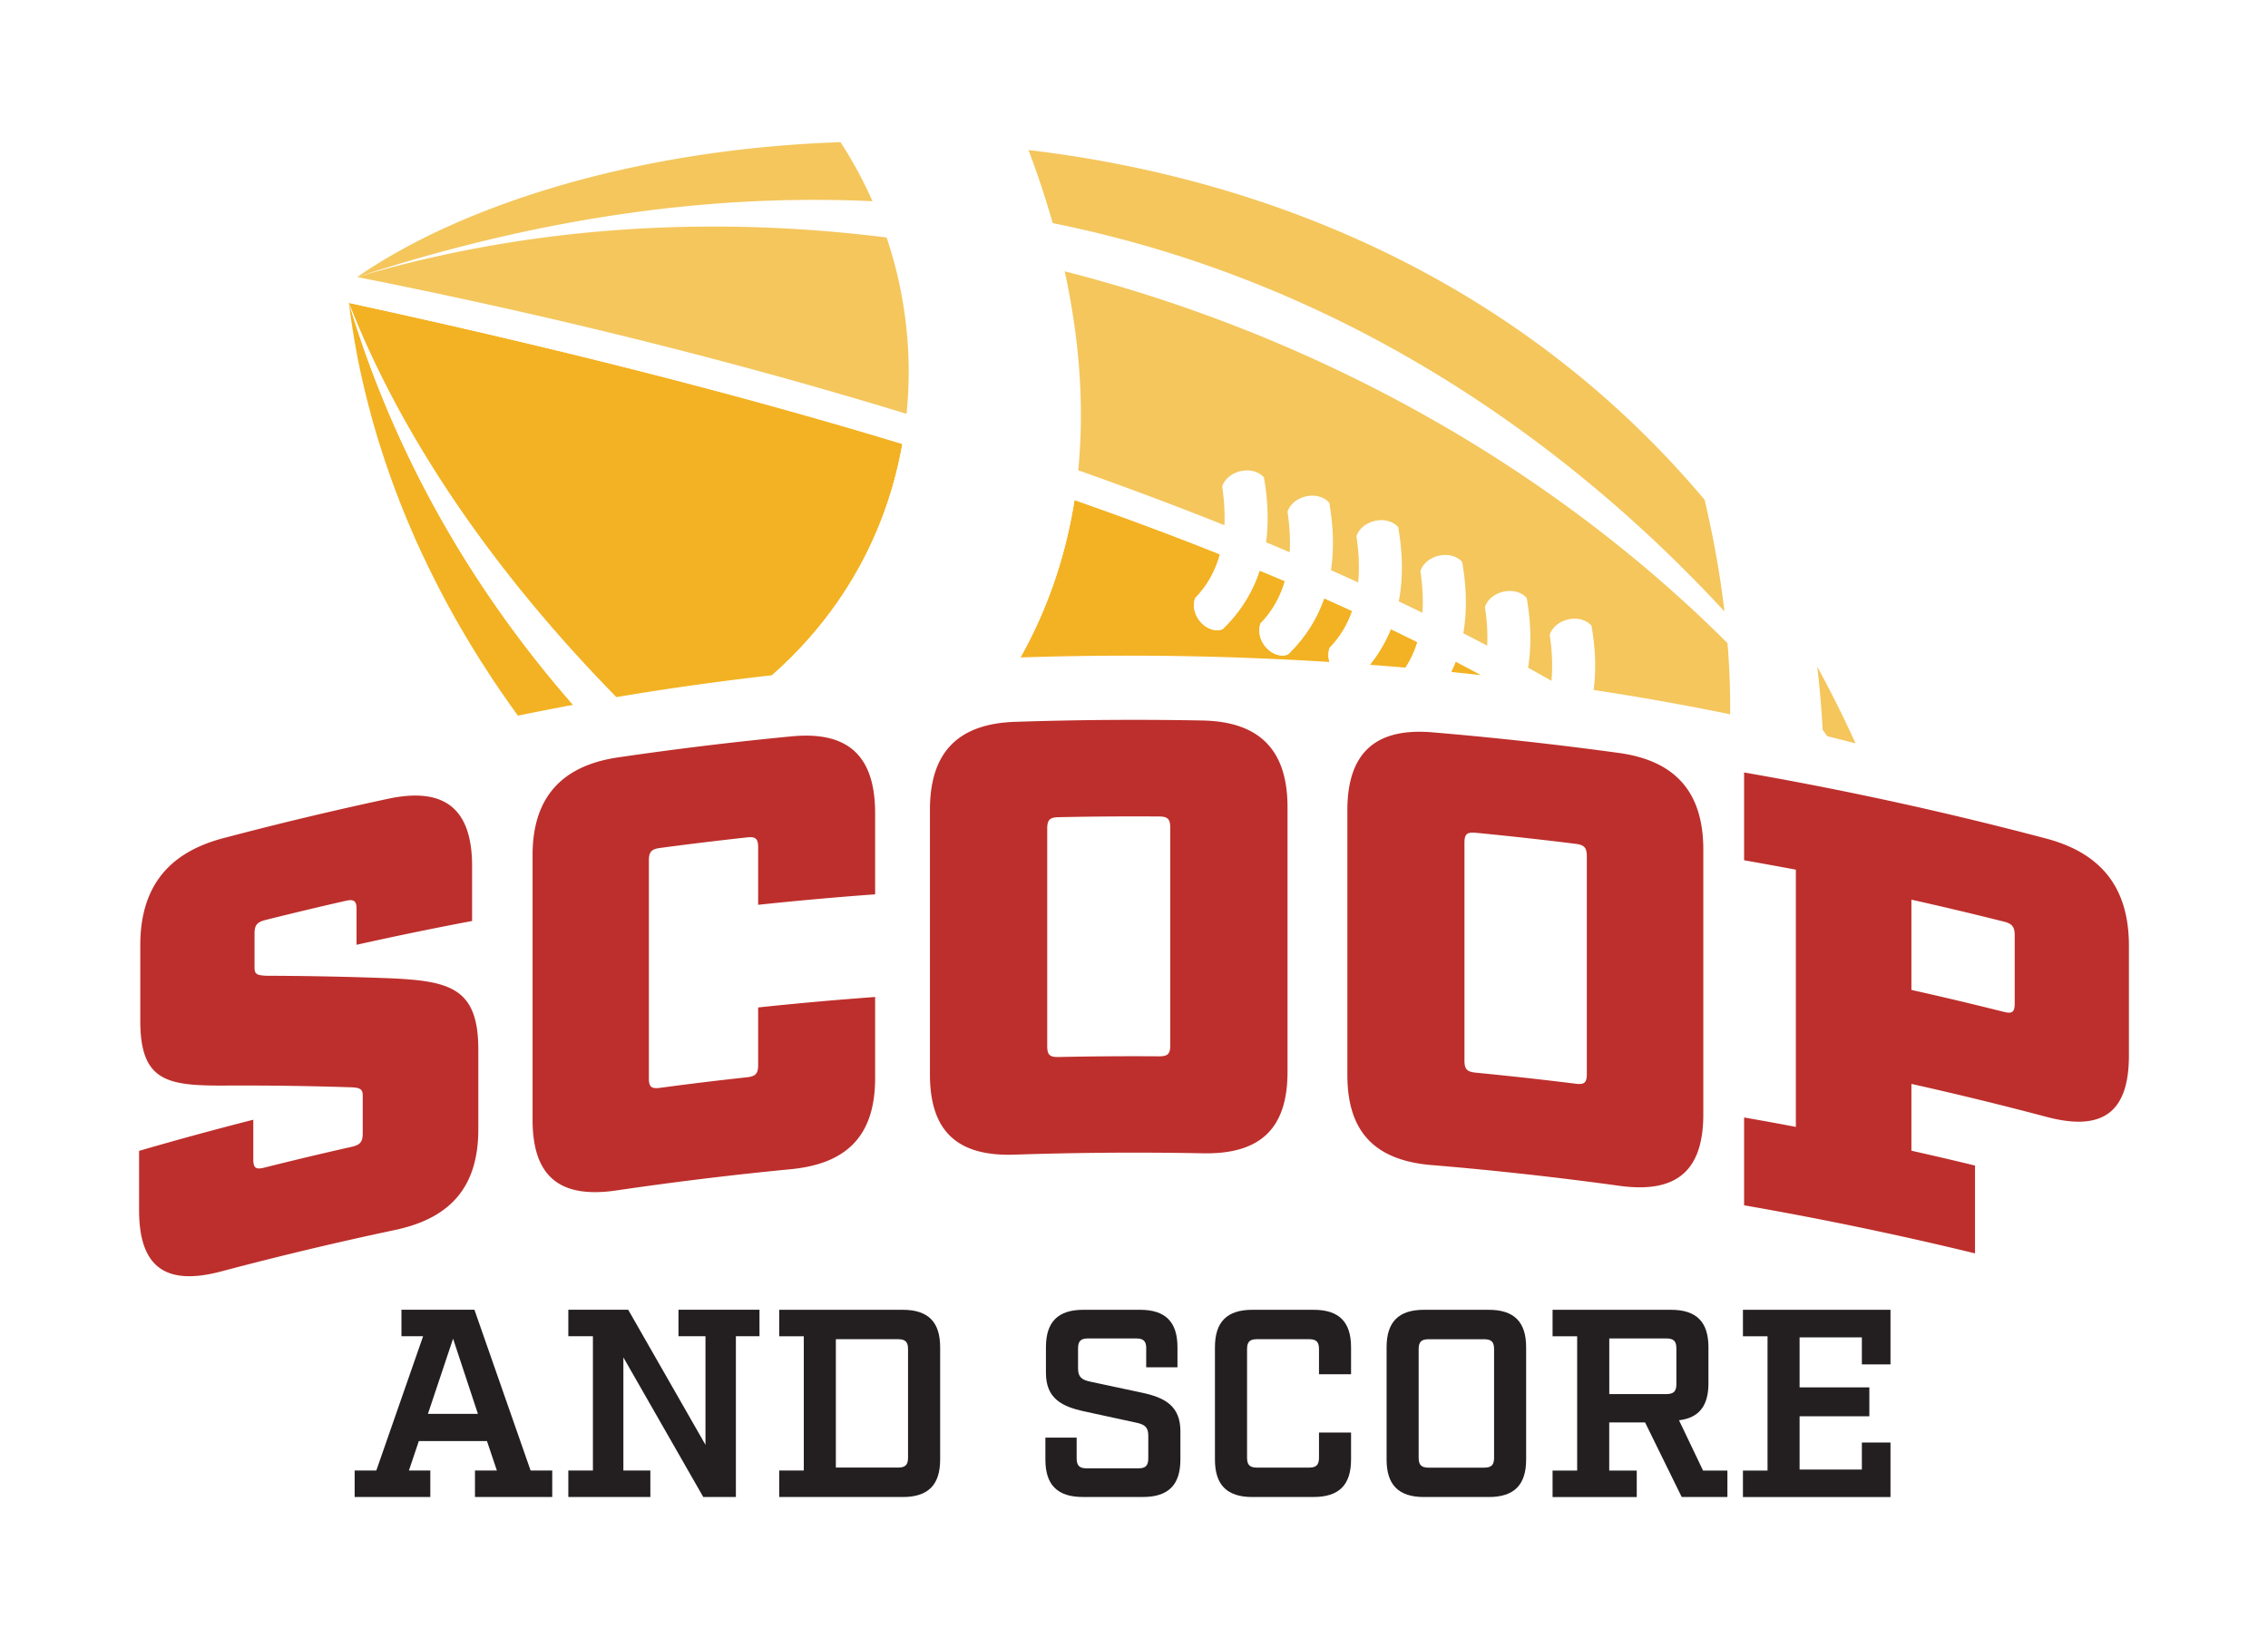 <svg width="587" height="424" fill="none" xmlns="http://www.w3.org/2000/svg"><g filter="url(#filter0_d_402_62)"><path d="M383.371 170.792a353.848 353.848 0 00-6.623-3.521 38.386 38.386 0 01-1.16 2.683c2.603.27 5.193.541 7.783.838zm-19.598-1.947a26.158 26.158 0 003.066-6.615 855.689 855.689 0 00-6.88-3.366 36.698 36.698 0 01-5.411 9.233c3.092.232 6.158.477 9.225.748zM91.172 80.722l.065.413.064.335.27 1.677.297 1.753.051.258.323 1.818.038.194.361 1.882.026.116.4 1.96v.052l.437 1.999v.025l.451 1.96.026.104.438 1.882.039.168.45 1.818.336 1.29.167.696.09.309.438 1.664.104.387.438 1.599.128.451.439 1.521c.373 1.303.76 2.579 1.16 3.843l.025.064.206.671.412 1.289.632 1.935v.038l.541 1.561.116.361.309.876.374 1.071.618 1.753.155.413c.412 1.148.85 2.295 1.288 3.443l.078.18.425 1.135.309.787.477 1.199.283.709.193.451.593 1.458.554 1.328.245.58.606 1.393.206.502.644 1.47.193.426.683 1.522.168.361.734 1.586.142.283.786 1.651.103.232.824 1.702.078.155.889 1.779.038.091.928 1.831.954 1.869.025.039.941 1.792.052.103.927 1.728.103.181.902 1.65.142.245.876 1.574.18.309.864 1.509.219.374.837 1.431.258.438.812 1.367.296.503.786 1.29.928 1.508.167.271.387.619.721 1.16.438.671.696 1.083.49.748.657 1.019.528.812.619.941.592.864.593.89.631.928.567.813.683.98.528.761.735 1.044.49.684.785 1.096.451.618.129.181c4.716-.98 9.483-1.908 14.289-2.798-25.498-29.168-45.921-63.751-58.045-104.086 13.696 35.216 38.113 70.379 69.216 102.087 13.104-2.218 26.543-4.1 40.278-5.661 17.278-15.215 29.454-35.524 33.758-59.908-44.671-13.578-92.821-25.57-143.252-36.518.193 1.56.4 3.12.631 4.668l.245 1.612v.051zm200.73 85.015c17.704 0 35.124.567 52.196 1.638-.348-1.135-.399-2.386.013-3.637 2.59-2.669 4.561-5.828 5.85-9.555-2.41-1.109-4.819-2.192-7.255-3.288-1.984 5.674-5.179 10.496-9.367 14.545-3.775 1.445-8.658-3.326-7.099-8.046 2.899-2.979 5.038-6.602 6.3-10.935a505.278 505.278 0 00-6.532-2.746c-1.958 5.957-5.244 10.986-9.586 15.177-3.763 1.457-8.659-3.314-7.1-8.046 3.002-3.069 5.18-6.822 6.417-11.335-12.163-4.861-24.739-9.542-37.649-14.055-2.216 14.068-6.713 27.788-13.98 40.747a861.288 861.288 0 0127.779-.464h.013z" fill="#F3B223"/><path d="M92.293 231.461c0-2.244-.631-2.747-2.86-2.244a964.994 964.994 0 00-20.719 4.952c-2.216.554-2.847 1.354-2.835 3.598v8.639c0 1.766.477 2.115 3.312 2.205 10.527.026 21.092.245 31.683.645 15.578.696 22.922 2.475 22.922 18.452v20.644c0 14.752-7.022 23.017-21.646 26.086a917.147 917.147 0 00-44.774 10.677C42.88 329.009 36 324.058 36 309.306v-15.37a919.88 919.88 0 0129.557-8.06v10.239c0 2.243.632 2.721 2.835 2.166a916.813 916.813 0 0122.626-5.39c2.216-.503 2.86-1.276 2.86-3.52v-9.761c0-1.754-.799-2.063-3.324-2.141a863.033 863.033 0 00-31.62-.438c-15.435.09-22.625-.761-22.625-16.789v-19.523c0-14.7 6.88-23.842 21.363-27.697a918.925 918.925 0 0142.867-10.252c14.624-3.107 21.647 2.708 21.647 17.408v14.249a924.955 924.955 0 00-29.906 6.163v-9.129h.013zm67.31 72.713c-14.74 2.179-21.763-3.559-21.763-18.31v-68.51c0-14.7 7.345-23.094 22.085-25.273a913.453 913.453 0 0144.98-5.455c14.817-1.405 21.595 5.236 21.595 19.935v20.967a916.922 916.922 0 00-30.279 2.708v-14.88c0-2.244-.644-2.811-2.899-2.566a944.574 944.574 0 00-22.497 2.733c-2.242.297-2.886 1.032-2.886 3.275v56.337c0 2.244.644 2.785 2.886 2.489a879.198 879.198 0 0122.497-2.734c2.255-.245 2.899-.954 2.899-3.198v-14.88a916.922 916.922 0 0130.279-2.708v20.967c0 14.751-7.1 22.217-21.917 23.623a912.237 912.237 0 00-44.98 5.48zm103.038-9.258c-14.856.515-21.955-6.022-21.955-20.774v-68.509c0-14.7 7.099-22.243 21.955-22.759a925.342 925.342 0 0148.627-.348c14.856.309 21.968 7.75 21.968 22.449v68.51c0 14.751-7.099 21.392-21.968 21.082a926.43 926.43 0 00-48.627.349zm8.401-28.085c0 2.244.644 2.863 2.912 2.811a920.83 920.83 0 0126.014-.18c2.268.012 2.912-.619 2.912-2.85v-56.337c0-2.244-.644-2.888-2.912-2.901a920.83 920.83 0 00-26.014.18c-2.268.052-2.912.71-2.912 2.94v56.337zm99.611 30.805c-14.83-1.225-21.929-8.6-21.929-23.352v-68.509c0-14.7 7.099-21.418 21.929-20.193a927.083 927.083 0 0148.408 5.351c14.753 2.05 21.788 10.329 21.788 25.029v68.509c0 14.751-7.035 20.554-21.788 18.504a910.707 910.707 0 00-48.408-5.351v.012zm8.375-27.104c0 2.244.645 2.94 2.899 3.159a964.419 964.419 0 0125.886 2.863c2.255.283 2.886-.271 2.886-2.515v-56.337c0-2.243-.644-2.965-2.886-3.249a926.849 926.849 0 00-25.886-2.863c-2.254-.219-2.899.361-2.899 2.605v56.337zm150.609-57.433C544.12 216.955 551 226.097 551 240.797v28.497c0 14.751-6.88 19.69-21.363 15.835a912.847 912.847 0 00-34.93-8.524v17.292a887.228 887.228 0 0116.466 3.843v22.733a925.332 925.332 0 00-59.771-12.443v-22.734c4.47.774 8.941 1.586 13.4 2.437v-66.588c-4.459-.838-8.93-1.65-13.4-2.437v-22.733a921.312 921.312 0 0178.235 17.124zm-8.194 25.08c0-2.244-.632-3.043-2.835-3.597a902.758 902.758 0 00-23.901-5.674v23.365a902.758 902.758 0 0123.901 5.674c2.203.554 2.835.077 2.835-2.167v-17.601z" fill="#BD2F2C"/><path d="M142.93 383.553h-19.997v-6.859h5.669l-2.564-7.621h-17.639l-2.564 7.621h5.54v6.859H91.791v-6.859h5.604l12.112-34.764h-5.605v-6.86h18.889l14.534 41.611h5.605v6.872zm-25.666-40.992l-6.507 19.458h12.936l-6.429-19.458zm73.197-.619v41.611h-8.439l-20.68-36.143v29.284h6.983v6.859h-21.233v-6.859h6.365V341.93h-6.365v-6.86h15.5l19.997 34.97v-28.11h-6.984v-6.86h20.964v6.86h-6.095l-.013.012zm17.575 34.764v-34.764h-6.365v-6.86h31.967c6.571 0 9.689 3.121 9.689 9.697v29.078c0 6.576-3.118 9.696-9.689 9.696h-31.967v-6.859h6.365v.012zm24.352-.773c1.933 0 2.629-.697 2.629-2.566v-28.111c0-1.869-.696-2.566-2.629-2.566h-16.054v33.23h16.054v.013zm64.282-30.806c0-1.934-.696-2.63-2.629-2.63h-12.459c-1.869 0-2.564.696-2.564 2.63v5.12c0 2.217.902 2.978 3.247 3.455l13.284 2.837c5.875 1.251 9.96 3.391 9.96 9.968v7.337c0 6.576-3.119 9.697-9.69 9.697h-15.564c-6.572 0-9.69-3.121-9.69-9.697v-5.674h8.092v5.326c0 1.934.696 2.63 2.628 2.63h13.349c1.868 0 2.564-.696 2.564-2.63v-5.816c0-2.218-.902-2.914-3.183-3.391l-13.348-2.901c-5.876-1.251-9.96-3.392-9.96-9.968v-6.641c0-6.576 3.118-9.697 9.689-9.697h14.663c6.571 0 9.689 3.121 9.689 9.697v5.197h-8.091v-4.849h.013zm27.47 38.426c-6.571 0-9.69-3.12-9.69-9.696v-29.078c0-6.576 3.119-9.697 9.69-9.697h15.848c6.571 0 9.689 3.121 9.689 9.697v6.989h-8.298v-6.512c0-1.869-.695-2.566-2.564-2.566h-13.49c-1.868 0-2.564.697-2.564 2.566v28.111c0 1.869.696 2.566 2.564 2.566h13.49c1.869 0 2.564-.697 2.564-2.566v-6.512h8.298v6.989c0 6.576-3.118 9.697-9.689 9.697H324.14v.012zm44.426 0c-6.571 0-9.689-3.12-9.689-9.696v-29.078c0-6.576 3.118-9.697 9.689-9.697h16.737c6.571 0 9.689 3.121 9.689 9.697v29.078c0 6.576-3.118 9.696-9.689 9.696h-16.737zm-1.392-10.173c0 1.869.696 2.566 2.565 2.566h14.392c1.868 0 2.564-.697 2.564-2.566v-28.111c0-1.869-.696-2.566-2.564-2.566h-14.392c-1.869 0-2.565.697-2.565 2.566v28.111zm79.911 10.173h-11.828l-9.483-19.316h-9.277v12.469h7.125v6.86h-21.788v-6.86h6.365v-34.764h-6.365v-6.86h30.653c6.571 0 9.689 3.121 9.689 9.697v9.349c0 5.88-2.487 8.936-7.615 9.555l6.224 13.023h6.3v6.86-.013zM431.25 356.9c1.933 0 2.628-.696 2.628-2.566v-9.207c0-1.934-.695-2.63-2.628-2.63h-14.74V356.9h14.74zm58.045-7.685h-7.408v-6.989h-16.119v12.946h18.051v7.479h-18.051v13.785h16.119v-6.989h7.408v14.119h-38.19v-6.86h6.365v-34.764h-6.365v-6.86h38.19v14.133z" fill="#231F20"/><path d="M90.296 74.43c12.124 40.322 32.547 74.918 58.045 104.086a710.081 710.081 0 0111.159-1.986c-31.104-31.708-55.52-66.872-69.217-102.087l.013-.013zm0 0c50.431 10.947 98.581 22.94 143.252 36.518-4.304 24.383-16.48 44.692-33.758 59.908 20.821-2.36 42.326-3.946 64.333-4.668 7.267-12.959 11.764-26.679 13.98-40.747 12.91 4.513 25.486 9.194 37.649 14.055-1.25 4.513-3.415 8.266-6.417 11.335-1.559 4.719 3.325 9.49 7.1 8.046 4.342-4.191 7.64-9.22 9.586-15.177 2.19.903 4.368 1.831 6.532 2.747-1.249 4.332-3.388 7.956-6.3 10.934-1.559 4.72 3.324 9.491 7.099 8.047 4.188-4.049 7.383-8.872 9.367-14.546a957.763 957.763 0 017.254 3.288c-1.288 3.727-3.272 6.886-5.849 9.555a5.849 5.849 0 00-.013 3.637c3.505.219 6.983.464 10.449.722 2.217-2.773 4.046-5.829 5.412-9.233a566.316 566.316 0 016.88 3.366 26.158 26.158 0 01-3.066 6.615c3.955.348 7.898.722 11.815 1.122.412-.877.812-1.767 1.16-2.683a454.36 454.36 0 016.622 3.521 746.166 746.166 0 0129.12 3.842c.657-5.003.515-10.535-.554-16.634-2.912-3.301-9.432-1.844-10.81 2.36.657 4.371.785 8.33.438 11.902a447.022 447.022 0 00-6.043-3.392c.889-5.39.811-11.386-.361-18.065-2.912-3.288-9.432-1.831-10.81 2.36.541 3.61.734 6.937.592 9.993a565.443 565.443 0 00-6.184-3.211c.94-5.467.902-11.605-.297-18.452-2.924-3.301-9.431-1.844-10.81 2.36.58 3.933.747 7.517.528 10.793a531.365 531.365 0 00-6.133-2.953c1.096-5.661 1.108-12.044-.141-19.213-2.925-3.301-9.445-1.831-10.811 2.359.657 4.397.786 8.369.451 11.941a576.79 576.79 0 00-7.035-3.159c.773-5.223.683-11.038-.451-17.473-2.924-3.288-9.431-1.844-10.797 2.347.554 3.804.734 7.286.554 10.471-2.023-.864-4.059-1.715-6.107-2.579.683-5.042.528-10.625-.554-16.789-2.912-3.301-9.432-1.831-10.811 2.36.542 3.623.722 6.963.58 10.019-12.202-4.887-24.829-9.62-37.816-14.21 1.675-17.008.219-34.416-3.505-51.514 64.475 16.453 125.072 49.838 171.547 96.258.515 6.267.734 12.418.682 18.414a648.035 648.035 0 0125.113 5.661c-.4-.542-.799-1.096-1.199-1.638a245.621 245.621 0 00-1.404-16.376c-8.659-15.861-18.528-30.586-29.158-43.184 2.319 9.838 4.033 19.483 5.141 28.897-40.458-43.791-98.426-85.363-173.866-100.527a233.437 233.437 0 00-6.262-18.917c-15.938-1.87-32.495-2.733-48.639-2.037l.76 1.212a109.775 109.775 0 017.486 14.055c-40.278-1.87-84.73 3.714-133.37 19.639-2.396 1.805-2.46 3.236-2.138 6.718h-.013z" fill="#fff"/><path d="M472.932 186.588a561.77 561.77 0 017.318 1.856 303.208 303.208 0 00-9.921-19.87 255.353 255.353 0 011.405 16.376c.412.542.798 1.096 1.198 1.638zm-193.85-68.832c12.988 4.59 25.615 9.323 37.817 14.21.154-3.056-.039-6.396-.58-10.019 1.378-4.191 7.898-5.648 10.81-2.36 1.082 6.164 1.224 11.734.554 16.789 2.049.864 4.084 1.715 6.107 2.579.194-3.185 0-6.667-.554-10.471 1.366-4.19 7.886-5.648 10.798-2.346 1.133 6.434 1.224 12.249.451 17.472a913.927 913.927 0 017.035 3.159c.347-3.572.219-7.543-.451-11.94 1.365-4.191 7.885-5.661 10.81-2.36 1.25 7.156 1.25 13.552.142 19.213 2.061.98 4.11 1.96 6.133 2.953.219-3.276.051-6.86-.529-10.793 1.379-4.191 7.886-5.661 10.811-2.36 1.198 6.847 1.237 12.972.296 18.452 2.074 1.071 4.136 2.141 6.185 3.211.141-3.056-.039-6.383-.593-9.993 1.379-4.191 7.898-5.648 10.81-2.36 1.173 6.68 1.237 12.688.361 18.066a425.047 425.047 0 016.043 3.391c.348-3.559.206-7.531-.438-11.902 1.378-4.204 7.898-5.661 10.81-2.36 1.069 6.099 1.211 11.631.554 16.634a689.625 689.625 0 0135.33 6.293 203.623 203.623 0 00-.683-18.414c-46.488-46.42-107.072-79.805-171.546-96.258 3.723 17.098 5.179 34.506 3.504 51.514h.013z" fill="#F4C65C"/><path d="M446.325 154.287c-1.108-9.401-2.822-19.059-5.141-28.897-47.428-56.402-112.341-83.145-174.987-90.547a238.624 238.624 0 016.262 18.917c75.44 15.164 133.408 56.736 173.866 100.527zM229.463 57.486C183.349 51.684 136.5 54.65 92.435 67.712c50.07 9.942 97.885 21.843 142.195 35.421 1.585-15.473-.245-31.05-5.167-45.66v.013z" fill="#F4C65C"/><path d="M225.804 48.073a108.927 108.927 0 00-7.486-14.055l-.76-1.212c-51.191 1.728-96.97 15.5-125.123 34.919 48.639-15.925 93.079-21.509 133.369-19.639v-.013z" fill="#F4C65C"/></g><defs><filter id="filter0_d_402_62" x="0" y=".566" width="587" height="423" filterUnits="userSpaceOnUse" color-interpolation-filters="sRGB"><feFlood flood-opacity="0" result="BackgroundImageFix"/><feColorMatrix in="SourceAlpha" values="0 0 0 0 0 0 0 0 0 0 0 0 0 0 0 0 0 0 127 0" result="hardAlpha"/><feOffset dy="4"/><feGaussianBlur stdDeviation="18"/><feComposite in2="hardAlpha" operator="out"/><feColorMatrix values="0 0 0 0 1 0 0 0 0 1 0 0 0 0 1 0 0 0 0.9 0"/><feBlend in2="BackgroundImageFix" result="effect1_dropShadow_402_62"/><feBlend in="SourceGraphic" in2="effect1_dropShadow_402_62" result="shape"/></filter></defs></svg>